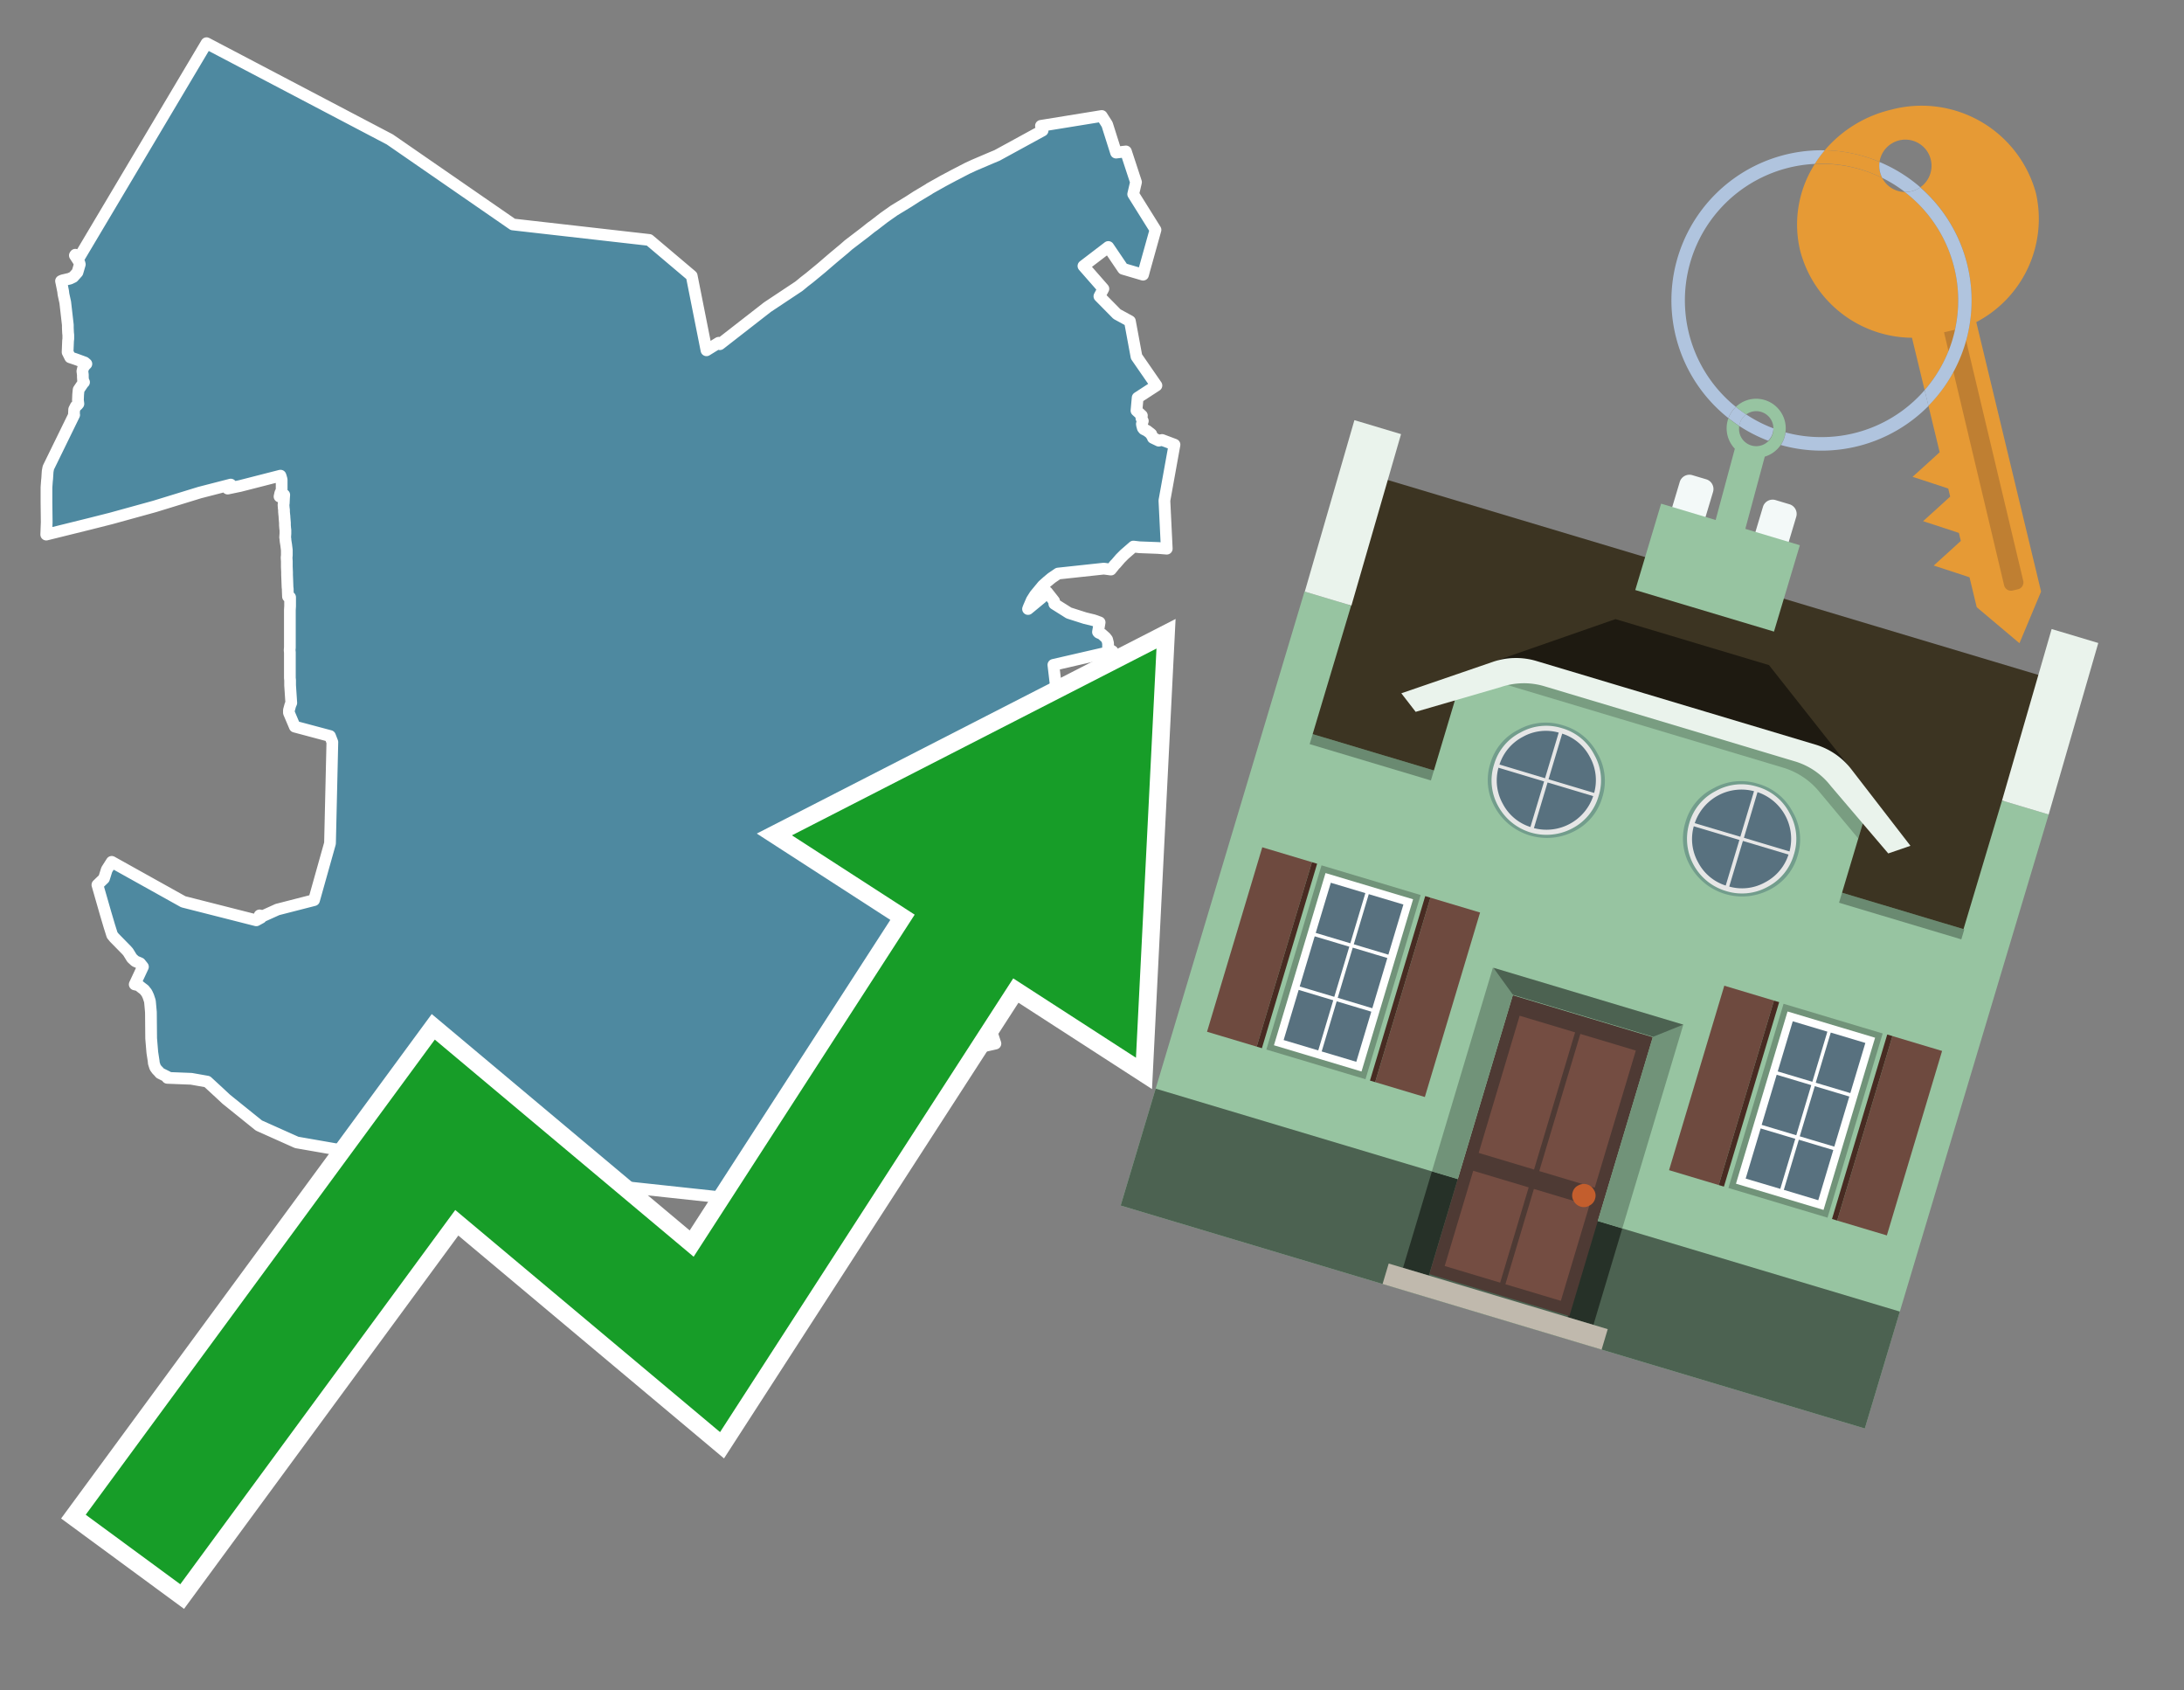 <svg id="Text" xmlns="http://www.w3.org/2000/svg" width="93.05" height="72" viewBox="0 0 93.05 72"><rect x="0" y="0" width="93.05" height="72" fill="#808080" stroke="none"/><polygon points="16.61,5.94 21.85,9.56 27.66,10.22 29.47,11.75 30.1,14.92 30.62,14.6 30.67,14.66 32.7,13.08 34.04,12.19 34.15,12.1 34.27,12 34.49,11.83 35,11.41 35.29,11.16 35.5,10.98 35.98,10.58 36.15,10.43 36.87,9.88 37.12,9.68 37.22,9.61 37.66,9.27 38.1,8.96 38.71,8.59 39.05,8.37 39.57,8.06 39.61,8.03 40.18,7.71 40.63,7.47 41.21,7.17 41.49,7.04 42.24,6.72 42.48,6.62 44.42,5.56 44.35,5.36 46.94,4.94 47.17,5.3 47.55,6.5 47.97,6.45 48.4,7.76 48.28,8.27 49.23,9.79 48.75,11.51 48.7,11.7 47.85,11.45 47.22,10.52 46.16,11.33 47.01,12.3 46.84,12.62 47.59,13.38 48.14,13.68 48.42,15.19 49.27,16.42 48.47,16.94 48.42,17.49 48.65,17.7 48.64,17.78 48.63,17.81 48.69,17.93 48.65,18.06 48.66,18.12 48.69,18.23 48.73,18.28 48.87,18.35 49.05,18.49 49.05,18.52 49.1,18.59 49.12,18.65 49.37,18.77 49.51,18.74 50.04,18.94 49.61,21.32 49.71,23.37 49.34,23.34 48.55,23.31 48.29,23.28 47.91,23.61 47.73,23.79 47.55,24 47.49,24.06 47.33,24.26 47.03,24.22 45.08,24.43 44.8,24.62 44.62,24.77 44.43,24.94 44.1,25.34 44.08,25.37 43.96,25.56 43.83,25.86 43.8,25.94 44.37,25.47 44.61,25.22 44.91,25.6 44.92,25.72 45.54,26.11 46.23,26.33 46.6,26.42 46.85,26.51 46.78,26.92 46.81,26.95 46.93,27 47.01,27.07 47.1,27.15 47.17,27.24 47.21,27.4 47.21,27.62 47.4,27.74 44.88,28.32 45.05,29.76 45.43,29.79 46.84,30.39 46.8,30.48 46.76,30.55 46.73,30.61 46.7,30.67 46.6,30.87 46.52,30.82 46.38,30.72 45.97,30.98 45.05,30.64 44.25,31.16 44.23,31.19 44.06,31.45 43.88,31.73 43.75,31.94 43.5,31.77 43.34,31.66 43.42,32.03 43.37,32.18 43.36,32.21 43.35,32.36 43.34,32.44 43.34,32.48 43.34,32.55 43.34,32.62 43.33,32.68 43.33,32.76 43.33,32.83 43.32,32.86 43.32,32.94 43.31,33.03 43.31,33.09 43.31,33.15 43.56,33.2 43.74,33.23 43.91,33.27 44,33.31 44.13,33.4 44.21,33.44 44.28,33.48 44.5,33.62 44.57,33.66 44.71,33.71 44.82,33.77 44.92,33.86 44.95,33.9 45.03,34.03 45.2,34.29 45.23,34.35 45.32,34.52 45.44,34.76 45.56,34.99 45.68,35.23 45.72,35.3 46,35.8 46.08,35.95 46.13,36.07 46.24,36.29 46.28,36.45 46.29,36.59 46.27,36.64 46.21,37 46.12,37.15 46.05,37.29 45.7,38.06 45.65,38.16 45.36,38.79 44.95,39.68 44.79,39.77 44.64,39.86 44.34,40.01 43.93,40.15 43.61,40.23 42.91,40.3 42.29,40.33 41.37,40.37 41.5,40.89 41.58,41.36 41.6,41.51 41.63,41.63 41.73,42.04 41.83,42.59 42.07,43.36 42.16,43.65 42.3,44.12 42.41,44.45 41.7,44.61 41.56,44.67 41.47,44.71 40.86,44.58 40.75,44.53 40.41,44.33 40.32,44.26 40.23,44.19 40.07,44.03 40.03,43.99 39.92,43.95 39.58,43.86 39.48,43.82 39.34,43.71 39.23,43.59 38.99,43.5 38.87,43.44 38.61,43.3 38.28,43.07 38.05,42.92 37.95,42.86 37.77,42.72 37.52,42.55 37.37,42.95 37.08,43.91 37.1,44.39 37.24,44.95 37.26,45.13 37.27,45.41 37.29,45.75 37.29,45.81 35.69,47.21 34.71,48.04 34.69,48.09 34.41,48.81 34.34,49.05 34.29,49.2 34.26,49.24 34.12,49.38 33.13,50.38 32.72,50.12 30.72,51 25.89,50.48 23.27,49.95 20.79,49.17 20.17,48.55 19.16,48.96 18.02,48.7 17.75,48.6 17.78,48.75 16.49,49.51 15.86,49.42 15.05,49.08 12.64,48.66 11.03,47.94 9.64,46.82 9.34,46.54 8.83,46.07 8.15,45.95 7.13,45.91 7.14,45.87 6.82,45.71 6.76,45.64 6.69,45.57 6.66,45.53 6.61,45.46 6.55,45.27 6.55,45.22 6.49,44.83 6.44,44.23 6.43,43.11 6.39,42.67 6.38,42.62 6.32,42.44 6.27,42.33 6.23,42.26 6.2,42.23 6.15,42.16 6.03,42.07 5.93,41.99 5.87,41.96 5.74,41.93 6.09,41.18 5.97,41.03 5.76,40.94 5.62,40.81 5.46,40.55 5.39,40.47 4.87,39.94 4.78,39.83 4.66,39.45 4.5,38.91 4.15,37.69 4.43,37.42 4.55,37.04 4.76,36.71 7.81,38.41 10.92,39.2 11.12,39.09 11.06,38.99 11.2,39.02 11.82,38.74 13.38,38.34 14.06,35.92 14.16,31.61 14.06,31.35 12.56,30.95 12.31,30.36 12.31,30.25 12.37,30.03 12.41,29.94 12.36,29.19 12.36,29.16 12.36,29.09 12.36,29.03 12.36,28.97 12.35,28.88 12.35,28.84 12.35,28.71 12.35,28.67 12.35,28.61 12.35,28.53 12.35,28.48 12.35,28.39 12.35,28.27 12.35,28.22 12.35,28.17 12.35,28.1 12.35,28.05 12.35,28.02 12.35,27.95 12.35,27.83 12.35,27.79 12.34,27.69 12.35,27.58 12.35,27.52 12.35,27.47 12.35,27.43 12.35,27.32 12.35,27.04 12.35,26.88 12.35,26.76 12.35,26.71 12.35,26.65 12.35,26.61 12.35,26.22 12.35,25.98 12.36,25.82 12.36,25.69 12.36,25.44 12.27,25.41 12.26,25.17 12.26,25.09 12.25,25.01 12.24,24.73 12.23,24.48 12.23,24.37 12.22,24.14 12.22,23.91 12.21,23.75 12.22,23.65 12.22,23.55 12.22,23.51 12.22,23.43 12.19,23.19 12.17,23.07 12.16,22.98 12.16,22.94 12.15,22.91 12.15,22.88 12.16,22.73 12.16,22.7 12.16,22.61 12.16,22.58 12.15,22.5 12.14,22.37 12.14,22.34 12.14,22.27 12.13,22.15 12.12,22.03 12.12,22 12.11,21.91 12.1,21.8 12.1,21.72 12.09,21.65 12.08,21.52 12.08,21.49 12.09,21.43 12.1,21.22 12.11,21.08 11.91,21.15 11.94,21.01 12,20.88 12,20.43 11.97,20.32 11.95,20.26 10.23,20.7 9.7,20.81 9.86,20.67 9.83,20.64 8.51,20.98 6.59,21.57 4.74,22.08 3.83,22.31 1.97,22.77 1.99,22.24 1.98,21.38 1.98,21.12 1.98,20.76 2,20.48 2.01,20.39 2.03,20.08 2.06,19.92 3.16,17.67 3.15,17.64 3.16,17.44 3.23,17.3 3.29,17.26 3.34,17.2 3.32,17.04 3.33,16.8 3.35,16.6 3.54,16.32 3.58,16.28 3.54,16.2 3.53,16.07 3.53,15.96 3.51,15.81 3.54,15.68 3.61,15.57 3.68,15.5 3.61,15.44 3.23,15.3 2.99,15.22 2.88,15 2.9,14.51 2.91,14.43 2.91,14.34 2.91,14.27 2.9,14.18 2.89,13.96 2.89,13.84 2.78,12.88 2.71,12.56 2.7,12.5 2.69,12.41 2.62,12.06 2.6,11.97 2.67,11.94 2.97,11.87 3.12,11.8 3.3,11.6 3.4,11.26 3.38,11.19 3.34,11.11 3.19,10.88 3.21,10.85 3.28,10.91 3.3,10.95 3.34,11.02 8.8,1.84 " fill="#4e89a0" stroke="#fff" stroke-linejoin="round" stroke-width="0.5"/><polygon points="49.272 27.624 33.741 35.58 38.97 38.959 29.553 53.529 18.525 44.281 3.652 64.518 7.681 67.479 19.396 51.538 30.678 60.999 43.169 41.673 48.398 45.053 49.272 27.624" fill="none" stroke="#fff" stroke-miterlimit="10" stroke-width="1.5"/><polygon points="49.272 27.624 33.741 35.58 38.97 38.959 29.553 53.529 18.525 44.281 3.652 64.518 7.681 67.479 19.396 51.538 30.678 60.999 43.169 41.673 48.398 45.053 49.272 27.624" fill="#179d28"/><path d="M80.19,7.577a1.16,1.16,0,0,1-.094-.251,1.114,1.114,0,0,1-.018-.429A6.367,6.367,0,0,0,77.743,6.4a5.269,5.269,0,0,0-.423.577c.1,0,.192-.007.288-.007A5.794,5.794,0,0,1,80.19,7.577Z" fill="#e69a35"/><path d="M77.608,6.4A6.394,6.394,0,0,0,73.64,17.81a1.26,1.26,0,0,1,.317-.48A5.821,5.821,0,0,1,77.32,6.981a5.269,5.269,0,0,1,.423-.577Z" fill="#b0c4de"/><path d="M84.2,13.72a4.962,4.962,0,0,0,2.545-5.48,5.047,5.047,0,0,0-6.179-3.566A5.322,5.322,0,0,0,77.743,6.4a6.367,6.367,0,0,1,2.335.493,1.114,1.114,0,1,1,1.736,1.084,6.392,6.392,0,0,1,.347,9.3l.479,1.985-.438.4-.716.648.92.3.6.2.082.341-.438.4-.716.648.92.3.605.2.082.341-.438.4-.716.649.92.3.605.2.307,1.274,1.821,1.534.921-2.2Z" fill="#e69a35"/><path d="M81.154,8.179a1.115,1.115,0,0,1-.964-.6,5.794,5.794,0,0,0-2.582-.6c-.1,0-.192,0-.288.007a4.783,4.783,0,0,0-.625,3.685,4.962,4.962,0,0,0,4.765,3.715L82,16.617a5.82,5.82,0,0,0-.846-8.438Z" fill="#e69a35"/><path d="M74.1,18.142a6.386,6.386,0,0,0,1.232.63.73.73,0,0,0,.224-.527h0a5.783,5.783,0,0,1-1.159-.593A.733.733,0,0,0,74.1,18.142Z" fill="#b0c4de"/><path d="M74.4,17.652q-.228-.152-.44-.322a1.26,1.26,0,0,0-.317.48c.148.117.3.228.46.332A.733.733,0,0,1,74.4,17.652Z" fill="#b0c4de"/><path d="M74.824,16.984a1.257,1.257,0,0,0-.867.346c.141.114.288.222.44.322a.731.731,0,0,1,1.159.593h0a.732.732,0,1,1-1.463,0,.7.7,0,0,1,.007-.1c-.158-.1-.312-.215-.46-.332a1.258,1.258,0,0,0,.273,1.3l-.979,3.635,1.275.341.98-3.639a1.266,1.266,0,0,0,.681-.5,1.249,1.249,0,0,0,.2-.538,1.328,1.328,0,0,0,.012-.168A1.262,1.262,0,0,0,74.824,16.984Z" fill="#97c4a1"/><path d="M85.974,25.1l-.226.053a.3.3,0,0,1-.362-.223l-2.56-10.777.81-.193L86.2,24.736A.3.3,0,0,1,85.974,25.1Z" fill="#bf7f32"/><path d="M80.1,7.326a1.16,1.16,0,0,0,.094.251,5.833,5.833,0,0,1,.964.6,1.137,1.137,0,0,0,.287-.031,1.108,1.108,0,0,0,.373-.167A6.371,6.371,0,0,0,80.078,6.9,1.114,1.114,0,0,0,80.1,7.326Z" fill="#b0c4de"/><path d="M77.608,18.618a5.836,5.836,0,0,1-1.534-.2,1.24,1.24,0,0,1-.2.537,6.4,6.4,0,0,0,6.291-1.666L82,16.617A5.807,5.807,0,0,1,77.608,18.618Z" fill="#b0c4de"/><path d="M81.814,7.981a1.108,1.108,0,0,1-.373.167,1.137,1.137,0,0,1-.287.031A5.82,5.82,0,0,1,82,16.617l.161.667a6.392,6.392,0,0,0-.347-9.3Z" fill="#b0c4de"/><polygon points="83.79 39.753 55.78 31.364 58.988 20.404 86.964 28.783 83.79 39.753 83.79 39.753" fill="#3c3422" fill-rule="evenodd"/><polygon points="81.705 53.32 87.284 34.692 85.297 34.097 83.656 39.575 55.926 31.269 57.567 25.791 55.579 25.196 47.746 51.348 79.451 60.844 81.705 53.32" fill="#97c4a1" fill-rule="evenodd"/><rect x="69.522" y="21.148" width="0.444" height="28.983" transform="translate(15.592 92.226) rotate(-73.326)" opacity="0.3"/><polygon points="87.284 34.692 85.297 34.097 87.411 26.793 89.398 27.388 87.284 34.692 87.284 34.692" fill="#eaf3ec" fill-rule="evenodd"/><polygon points="57.578 25.794 55.591 25.199 57.705 17.896 59.692 18.491 57.578 25.794 57.578 25.794" fill="#eaf3ec" fill-rule="evenodd"/><polygon points="79.451 60.844 80.943 55.865 49.238 46.369 47.747 51.348 79.451 60.844 79.451 60.844" fill="#4c6251" fill-rule="evenodd"/><path d="M71.566,20.528l-.522,1.743,1.418.425.523-1.744a.432.432,0,0,0-.289-.536l-.593-.177A.431.431,0,0,0,71.566,20.528Z" fill="#f3f9f8" fill-rule="evenodd"/><path d="M75.111,21.589l-.522,1.743,1.418.425.522-1.743a.43.43,0,0,0-.289-.536l-.593-.178A.43.43,0,0,0,75.111,21.589Z" fill="#f3f9f8" fill-rule="evenodd"/><polygon points="75.368 28.329 68.829 26.37 63.807 28.121 78.733 32.591 75.368 28.329" fill="#1e1a11"/><polygon points="78.248 32.422 64.442 28.287 62.236 28.998 60.064 36.247 77.453 41.455 79.651 34.116 78.248 32.422" fill="#97c4a1"/><path d="M77.74,32.516S65.088,28.725,65,28.7l-.938.43,11.892,3.562a3.175,3.175,0,0,1,1.532,1l1.685,2.02.327-1.09Z" fill-rule="evenodd" opacity="0.2"/><path d="M77.35,31.716,65.458,28.154a3.041,3.041,0,0,0-1.854.037l-3.9,1.339.611.79,3.626-1.054a3.045,3.045,0,0,1,1.855-.037l10.673,3.2A3.028,3.028,0,0,1,78,33.477l2.45,2.874.945-.325-2.518-3.26A3.036,3.036,0,0,0,77.35,31.716Z" fill="#eaf3ec"/><polygon points="76.683 23.223 70.773 21.453 69.671 25.132 75.581 26.902 76.683 23.223 76.683 23.223" fill="#97c4a1" fill-rule="evenodd"/><g id="Symbol_9_0_Layer2_0_MEMBER_8_MEMBER_21_MEMBER_0_FILL" data-name="Symbol 9 0 Layer2 0 MEMBER 8 MEMBER 21 MEMBER 0 FILL"><path d="M66.584,30.892a2.39,2.39,0,0,0-1.891.189,2.317,2.317,0,0,0-1.2,1.448A2.345,2.345,0,0,0,63.7,34.4a2.528,2.528,0,0,0,3.367,1.008,2.339,2.339,0,0,0,1.2-1.447,2.313,2.313,0,0,0-.208-1.87A2.394,2.394,0,0,0,66.584,30.892Z" fill="#729d8c"/></g><g id="Symbol_9_0_Layer2_0_MEMBER_8_MEMBER_21_MEMBER_1_FILL" data-name="Symbol 9 0 Layer2 0 MEMBER 8 MEMBER 21 MEMBER 1 FILL"><path d="M66.547,31.016a2.241,2.241,0,0,0-1.769.185,2.213,2.213,0,0,0-1.127,1.376,2.239,2.239,0,0,0,.185,1.768,2.341,2.341,0,0,0,3.145.942,2.234,2.234,0,0,0,1.126-1.376,2.207,2.207,0,0,0-.185-1.768A2.237,2.237,0,0,0,66.547,31.016Z" fill="#e6e6e6"/></g><g id="Symbol_9_0_Layer2_0_MEMBER_8_MEMBER_21_MEMBER_2_MEMBER_0_FILL" data-name="Symbol 9 0 Layer2 0 MEMBER 8 MEMBER 21 MEMBER 2 MEMBER 0 FILL"><path d="M65.787,33.284,63.843,32.7a2.036,2.036,0,0,0,.186,1.539,2.015,2.015,0,0,0,1.175.986Z" fill="#58717f"/></g><g id="Symbol_9_0_Layer2_0_MEMBER_8_MEMBER_21_MEMBER_2_MEMBER_1_FILL" data-name="Symbol 9 0 Layer2 0 MEMBER 8 MEMBER 21 MEMBER 2 MEMBER 1 FILL"><path d="M65.827,33.148l.582-1.944a2.01,2.01,0,0,0-1.523.178,2.037,2.037,0,0,0-1,1.183Z" fill="#58717f"/></g><g id="Symbol_9_0_Layer2_0_MEMBER_8_MEMBER_21_MEMBER_2_MEMBER_2_FILL" data-name="Symbol 9 0 Layer2 0 MEMBER 8 MEMBER 21 MEMBER 2 MEMBER 2 FILL"><path d="M67.878,33.91l-1.943-.582-.582,1.944a2.1,2.1,0,0,0,2.525-1.362Z" fill="#58717f"/></g><g id="Symbol_9_0_Layer2_0_MEMBER_8_MEMBER_21_MEMBER_2_MEMBER_3_FILL" data-name="Symbol 9 0 Layer2 0 MEMBER 8 MEMBER 21 MEMBER 2 MEMBER 3 FILL"><path d="M66.558,31.249l-.582,1.943,1.943.582a2.031,2.031,0,0,0-.186-1.539A2.009,2.009,0,0,0,66.558,31.249Z" fill="#58717f"/></g><g id="Symbol_9_0_Layer2_0_MEMBER_8_MEMBER_21_MEMBER_0_FILL-2" data-name="Symbol 9 0 Layer2 0 MEMBER 8 MEMBER 21 MEMBER 0 FILL"><path d="M74.9,33.384a2.4,2.4,0,0,0-1.891.189,2.316,2.316,0,0,0-1.2,1.448,2.341,2.341,0,0,0,.209,1.87A2.527,2.527,0,0,0,75.387,37.9a2.345,2.345,0,0,0,1.2-1.447,2.314,2.314,0,0,0-.209-1.87A2.389,2.389,0,0,0,74.9,33.384Z" fill="#729d8c"/></g><g id="Symbol_9_0_Layer2_0_MEMBER_8_MEMBER_21_MEMBER_1_FILL-2" data-name="Symbol 9 0 Layer2 0 MEMBER 8 MEMBER 21 MEMBER 1 FILL"><path d="M74.867,33.508a2.239,2.239,0,0,0-1.768.185,2.21,2.21,0,0,0-1.127,1.376,2.316,2.316,0,0,0,1.564,2.883,2.261,2.261,0,0,0,1.765-.173A2.237,2.237,0,0,0,76.428,36.4a2.209,2.209,0,0,0-.185-1.769A2.239,2.239,0,0,0,74.867,33.508Z" fill="#e6e6e6"/></g><g id="Symbol_9_0_Layer2_0_MEMBER_8_MEMBER_21_MEMBER_2_MEMBER_0_FILL-2" data-name="Symbol 9 0 Layer2 0 MEMBER 8 MEMBER 21 MEMBER 2 MEMBER 0 FILL"><path d="M74.107,35.776l-1.943-.582a2.031,2.031,0,0,0,.186,1.539,2.009,2.009,0,0,0,1.175.986Z" fill="#58717f"/></g><g id="Symbol_9_0_Layer2_0_MEMBER_8_MEMBER_21_MEMBER_2_MEMBER_1_FILL-2" data-name="Symbol 9 0 Layer2 0 MEMBER 8 MEMBER 21 MEMBER 2 MEMBER 1 FILL"><path d="M74.148,35.64,74.73,33.7a2.1,2.1,0,0,0-2.525,1.362Z" fill="#58717f"/></g><g id="Symbol_9_0_Layer2_0_MEMBER_8_MEMBER_21_MEMBER_2_MEMBER_2_FILL-2" data-name="Symbol 9 0 Layer2 0 MEMBER 8 MEMBER 21 MEMBER 2 MEMBER 2 FILL"><path d="M76.2,36.4l-1.943-.582-.582,1.944a2.015,2.015,0,0,0,1.523-.178A2.036,2.036,0,0,0,76.2,36.4Z" fill="#58717f"/></g><g id="Symbol_9_0_Layer2_0_MEMBER_8_MEMBER_21_MEMBER_2_MEMBER_3_FILL-2" data-name="Symbol 9 0 Layer2 0 MEMBER 8 MEMBER 21 MEMBER 2 MEMBER 3 FILL"><path d="M74.879,33.741,74.3,35.684l1.943.582a2.1,2.1,0,0,0-1.361-2.525Z" fill="#58717f"/></g><polygon points="51.426 43.946 53.542 44.58 55.896 36.723 53.78 36.089 51.426 43.946 51.426 43.946" fill="#6e4a3f" fill-rule="evenodd"/><polygon points="53.542 44.58 53.764 44.647 56.117 36.789 55.896 36.723 53.542 44.58 53.542 44.58" fill="#482b22" fill-rule="evenodd"/><polygon points="60.706 46.726 58.59 46.092 60.943 38.235 63.059 38.868 60.706 46.726 60.706 46.726" fill="#6e4a3f" fill-rule="evenodd"/><polygon points="58.59 46.092 58.368 46.026 60.722 38.168 60.943 38.235 58.59 46.092 58.59 46.092" fill="#482b22" fill-rule="evenodd"/><rect x="53.146" y="39.209" width="8.19" height="4.408" transform="translate(1.145 84.365) rotate(-73.326)" fill="#719379"/><polygon points="60.205 38.304 56.474 37.187 54.277 44.522 58.008 45.639 60.205 38.304 60.205 38.304" fill="#fff" fill-rule="evenodd"/><path d="M59.792,38.527l-.64,2.136-1.474-.442.639-2.135,1.475.441Zm-1.621-.485-.64,2.136-1.474-.442L56.7,37.6l1.474.442Zm-2.158,1.84,1.475.441-.64,2.136-1.474-.441.639-2.136Zm-.683,2.282,1.474.441-.639,2.136L54.69,44.3l.64-2.135Zm.981,2.621.639-2.136,1.475.442-.64,2.135-1.474-.441Zm2.158-1.84L56.994,42.5l.64-2.136,1.474.442-.639,2.136Z" fill="#58717f" fill-rule="evenodd"/><polygon points="80.39 52.621 78.274 51.988 80.628 44.13 82.743 44.764 80.39 52.621 80.39 52.621" fill="#6e4a3f" fill-rule="evenodd"/><polygon points="78.274 51.988 78.053 51.921 80.406 44.064 80.628 44.13 78.274 51.988 78.274 51.988" fill="#482b22" fill-rule="evenodd"/><polygon points="71.111 49.842 73.227 50.476 75.58 42.619 73.464 41.985 71.111 49.842 71.111 49.842" fill="#6e4a3f" fill-rule="evenodd"/><polygon points="73.227 50.476 73.448 50.542 75.802 42.685 75.58 42.619 73.227 50.476 73.227 50.476" fill="#482b22" fill-rule="evenodd"/><rect x="72.83" y="45.105" width="8.19" height="4.408" transform="translate(9.534 107.426) rotate(-73.326)" fill="#719379"/><polygon points="76.159 43.083 79.889 44.2 77.692 51.535 73.962 50.418 76.159 43.083 76.159 43.083" fill="#fff" fill-rule="evenodd"/><path d="M76.381,43.5l1.475.442-.64,2.135-1.475-.441.64-2.136ZM78,43.981l1.474.442-.64,2.136-1.474-.442L78,43.981Zm.791,2.724-.64,2.135L76.679,48.4l.64-2.136,1.474.442Zm-.684,2.282-.639,2.135L76,50.68l.64-2.135,1.474.442Zm-2.26,1.65L74.375,50.2l.639-2.135,1.475.441-.64,2.136Zm-.791-2.724.64-2.135,1.474.441-.639,2.136-1.475-.442Z" fill="#58717f" fill-rule="evenodd"/><polygon points="67.888 56.431 69.118 52.323 68.019 51.994 66.789 56.102 67.888 56.431 67.888 56.431" fill="#263128" fill-rule="evenodd"/><polygon points="60.877 54.331 62.108 50.223 61.007 49.894 59.776 54.002 60.877 54.331 60.877 54.331" fill="#263128" fill-rule="evenodd"/><g id="Symbol_9_0_Layer2_0_MEMBER_8_MEMBER_12_MEMBER_0_FILL" data-name="Symbol 9 0 Layer2 0 MEMBER 8 MEMBER 12 MEMBER 0 FILL"><path d="M70.418,44.178l-5.965-1.786L60.9,54.27l5.964,1.786Z" fill="#4e3a34"/></g><g id="Symbol_9_0_Layer2_0_MEMBER_8_MEMBER_12_MEMBER_1_MEMBER_0_FILL" data-name="Symbol 9 0 Layer2 0 MEMBER 8 MEMBER 12 MEMBER 1 MEMBER 0 FILL"><path d="M65.358,49.815l1.75-5.843-2.363-.708L63,49.107Z" fill="#744d42"/></g><g id="Symbol_9_0_Layer2_0_MEMBER_8_MEMBER_12_MEMBER_1_MEMBER_1_FILL" data-name="Symbol 9 0 Layer2 0 MEMBER 8 MEMBER 12 MEMBER 1 MEMBER 1 FILL"><path d="M67.331,44.039l-1.75,5.842,2.364.708,1.75-5.842Z" fill="#744d42"/></g><g id="Symbol_9_0_Layer2_0_MEMBER_8_MEMBER_12_MEMBER_2_MEMBER_0_FILL" data-name="Symbol 9 0 Layer2 0 MEMBER 8 MEMBER 12 MEMBER 2 MEMBER 0 FILL"><path d="M63.915,54.633l1.215-4.058-2.363-.707-1.215,4.057Z" fill="#744d42"/></g><g id="Symbol_9_0_Layer2_0_MEMBER_8_MEMBER_12_MEMBER_2_MEMBER_1_FILL" data-name="Symbol 9 0 Layer2 0 MEMBER 8 MEMBER 12 MEMBER 2 MEMBER 1 FILL"><path d="M66.5,55.407l1.215-4.057-2.363-.708L64.138,54.7Z" fill="#744d42"/></g><g id="Symbol_9_0_Layer2_0_MEMBER_8_MEMBER_13_FILL" data-name="Symbol 9 0 Layer2 0 MEMBER 8 MEMBER 13 FILL"><path d="M67.959,51.058a.439.439,0,0,0-.045-.367.487.487,0,0,0-.669-.2.445.445,0,0,0-.239.282.457.457,0,0,0,.041.378.481.481,0,0,0,.293.242.459.459,0,0,0,.377-.042A.453.453,0,0,0,67.959,51.058Z" fill="#c35e2d"/></g><g id="Symbol_9_0_Layer2_0_MEMBER_8_MEMBER_14_FILL" data-name="Symbol 9 0 Layer2 0 MEMBER 8 MEMBER 14 FILL"><path d="M64.557,42.047l-.951-.833-2.6,8.68,1.1.329Z" fill="#719379"/></g><g id="Symbol_9_0_Layer2_0_MEMBER_8_MEMBER_15_FILL" data-name="Symbol 9 0 Layer2 0 MEMBER 8 MEMBER 15 FILL"><path d="M71.718,43.643l-1.2.19L68.072,52.01l1.046.313Z" fill="#719379"/></g><g id="Symbol_9_0_Layer2_0_MEMBER_8_MEMBER_16_FILL" data-name="Symbol 9 0 Layer2 0 MEMBER 8 MEMBER 16 FILL"><path d="M63.627,41.22l.836,1.156,5.961,1.786,1.294-.519Z" fill="#4c6251"/></g><polygon points="58.905 54.69 59.166 53.819 68.498 56.614 68.237 57.485 58.905 54.69 58.905 54.69" fill="#c0b9ad" fill-rule="evenodd"/></svg>